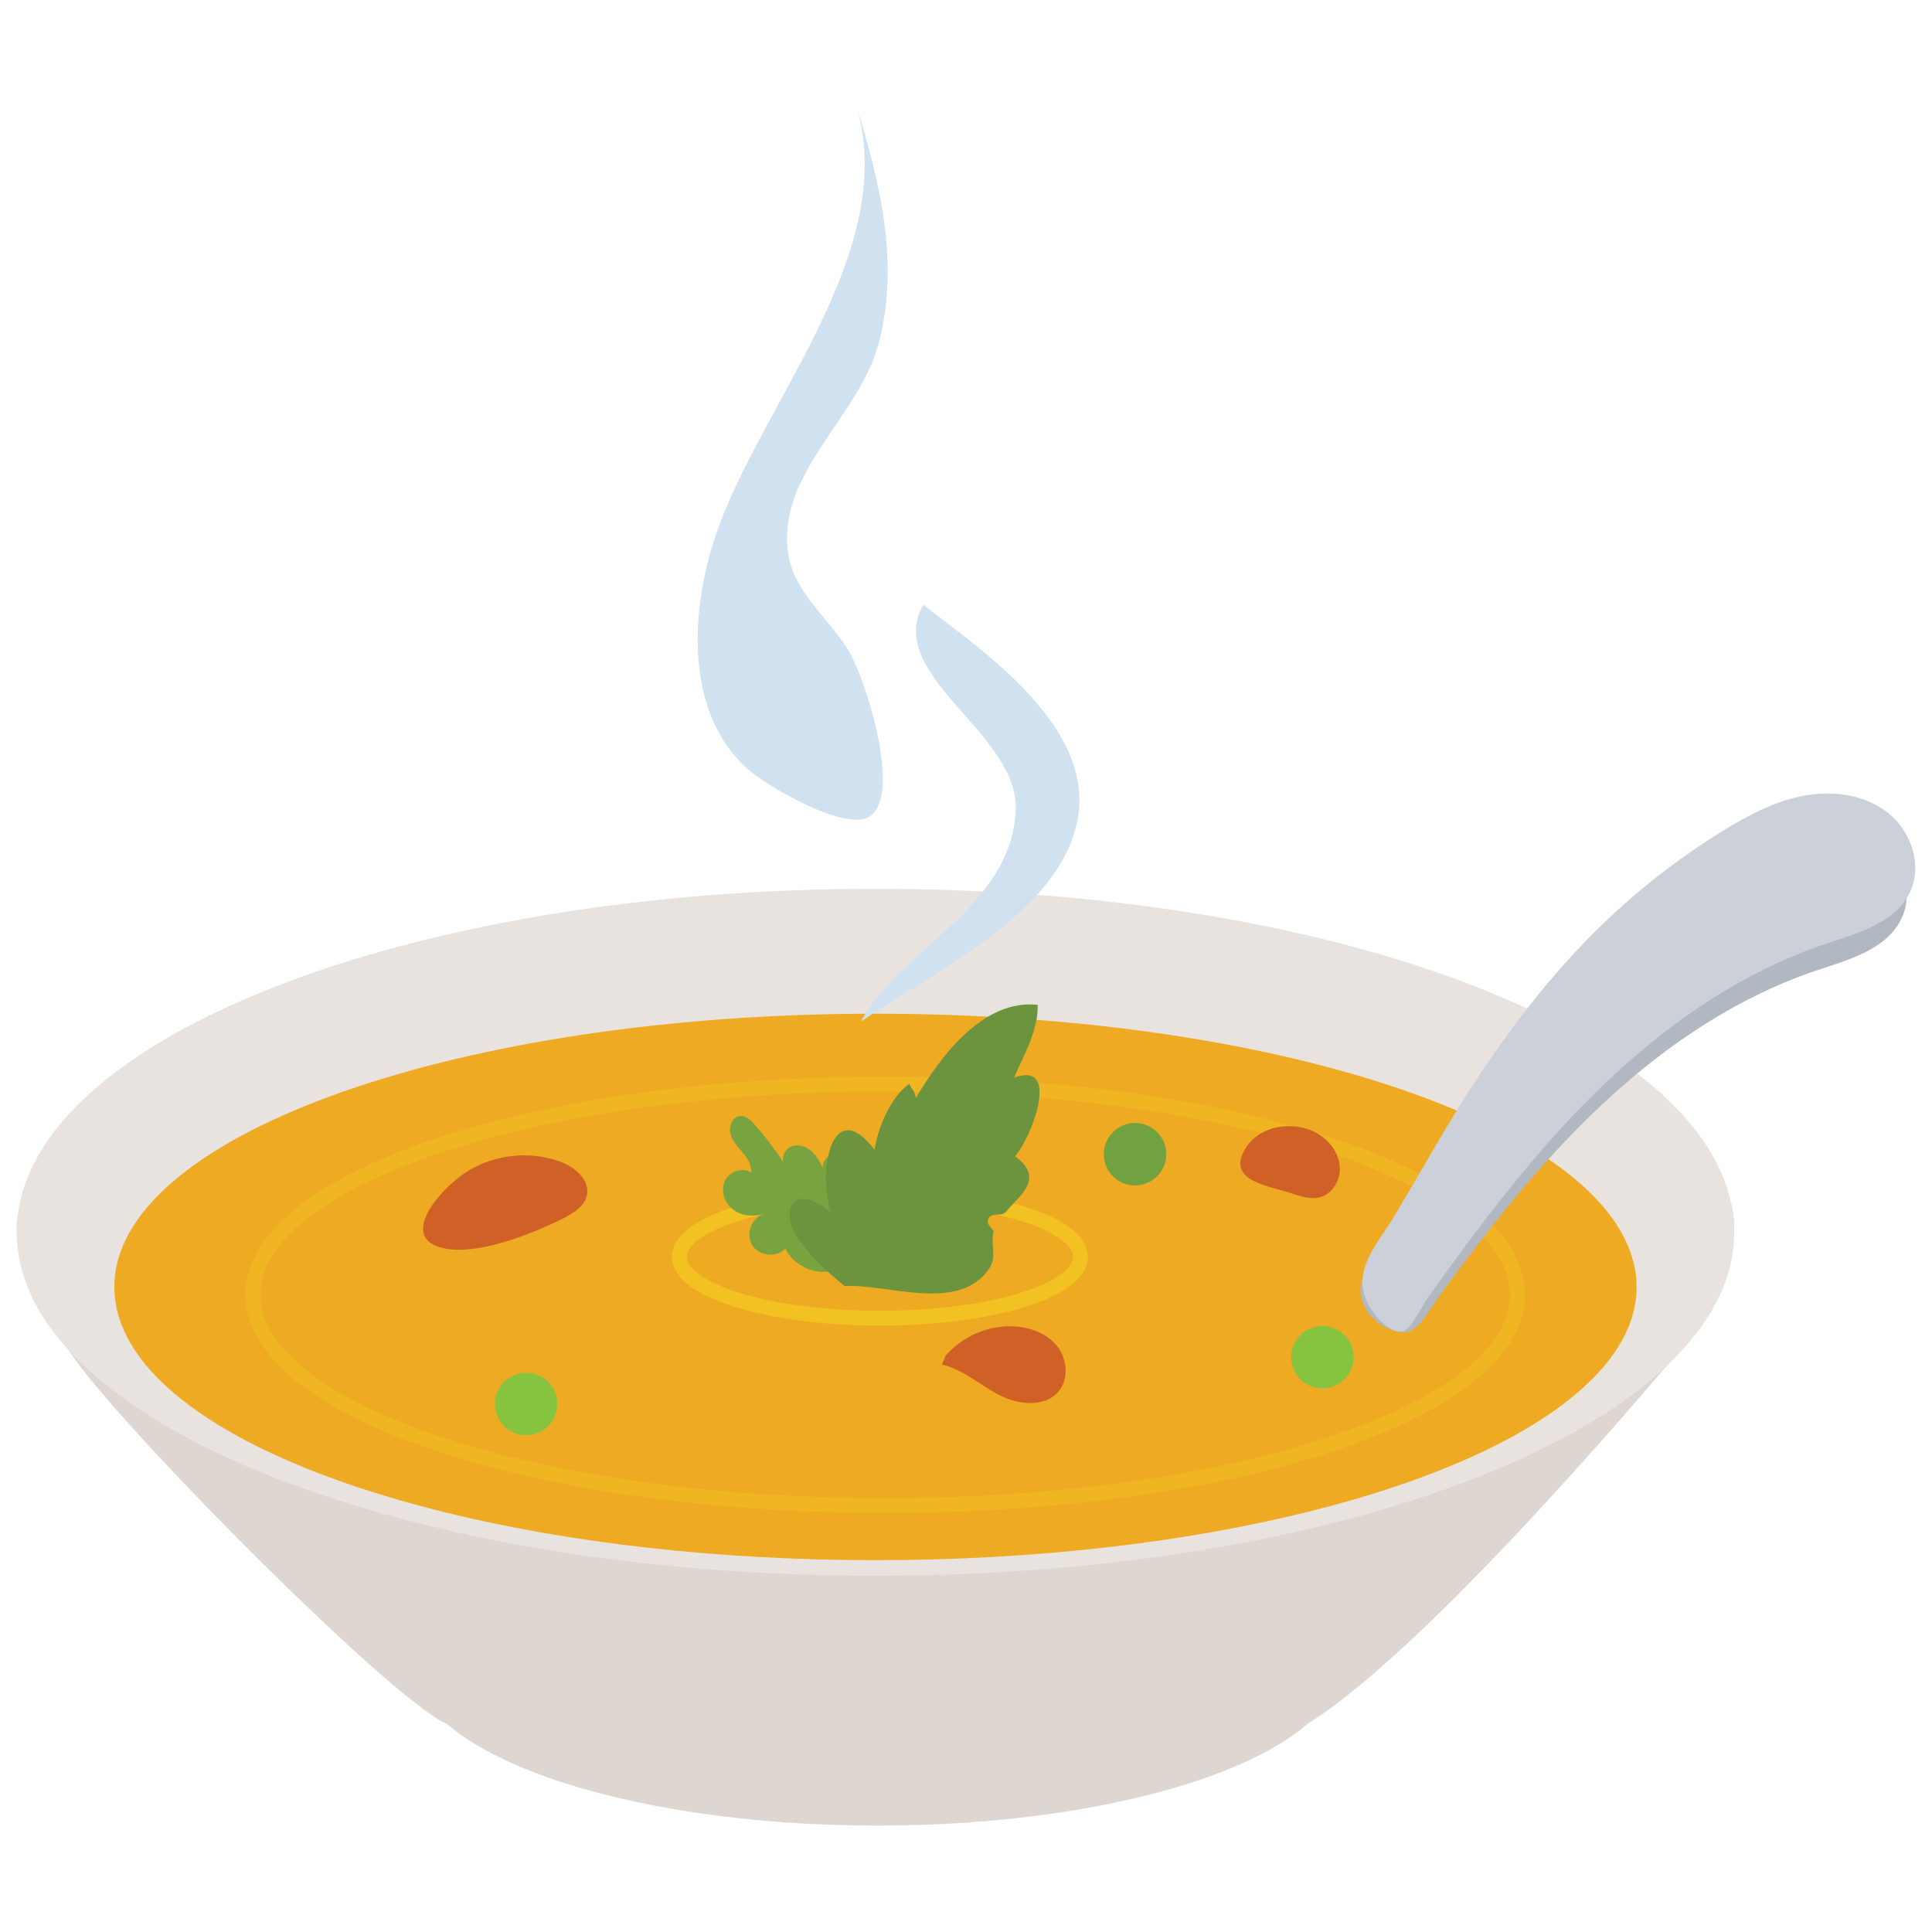 <?xml version="1.0" encoding="utf-8"?>
<!-- Generator: Adobe Illustrator 27.2.0, SVG Export Plug-In . SVG Version: 6.00 Build 0)  -->
<svg version="1.1" id="Layer_2_00000143586105361538044850000018025963162719950230_"
	 xmlns="http://www.w3.org/2000/svg" xmlns:xlink="http://www.w3.org/1999/xlink" x="0px" y="0px" viewBox="0 0 173 173"
	 enable-background="new 0 0 173 173" xml:space="preserve">
<g id="words">
	<g id="soup">
		<g>
			<path fill="#DED6D0" d="M120.113,148.886c0,8.056-18.607,14.586-41.561,14.586s-41.56-6.53-41.56-14.586
				S55.599,134.3,78.552,134.3S120.113,140.83,120.113,148.886"/>
			<path fill="#DED6D0" d="M155.286,109.989c0,1.848-0.531,3.647-1.566,5.397l-0.028,0.036c-1.132,1.325-2.307,4.327-2.307,4.327
				l-0.042,0.049c0,0-22.627,27.364-34.294,34.581c-8.878,5.506-69.414,3.015-76.991,0c-5.089-2.018-32.966-30.283-34.364-34.362
				c-1.398-4.08-1.65-3.61-2.894-5.105c-0.853-1.592-1.3-3.245-1.3-4.923c0-0.243,0.014-0.486,0.028-0.729l153.451-1.641
				c0.21,0.778,0.308,1.568,0.308,2.37"/>
			<path fill="#E8E3DF" d="M155.286,110.345c0,2.125-0.531,4.194-1.566,6.207l-0.028,0.042c-0.881,1.72-2.125,3.383-3.705,4.977
				l-0.042,0.056c-11.24,11.408-39.034,19.475-71.553,19.475c-32.281,0-59.907-7.955-71.301-19.223
				c-1.901-1.873-3.355-3.845-4.292-5.872c-0.853-1.831-1.3-3.733-1.3-5.662c0-0.28,0.014-0.559,0.028-0.839
				c1.104-16.595,35.091-29.918,76.865-29.918c40.18,0,73.146,12.317,76.586,28.031
				C155.188,108.514,155.286,109.423,155.286,110.345"/>
			<path fill="#EEAA22" d="M146.549,115.239c0,1.69-0.471,3.336-1.388,4.938l-0.025,0.033c-0.781,1.368-1.884,2.691-3.284,3.959
				l-0.037,0.044c-9.963,9.075-34.598,15.491-63.422,15.491c-28.613,0-53.099-6.328-63.199-15.291
				c-1.685-1.49-2.974-3.058-3.804-4.671c-0.756-1.457-1.152-2.969-1.152-4.504c0-0.222,0.012-0.445,0.025-0.667
				c0.979-13.201,31.104-23.799,68.131-23.799c35.614,0,64.834,9.798,67.883,22.297c0.186,0.712,0.273,1.435,0.273,2.169"/>
			<path fill="#F2C122" d="M78.774,117.369c-4.896,0-9.33-0.612-12.487-1.58c-1.579-0.482-2.837-1.057-3.652-1.649
				c-0.408-0.295-0.703-0.591-0.883-0.862c-0.181-0.273-0.251-0.507-0.252-0.737c0.001-0.23,0.071-0.464,0.252-0.737
				c0.312-0.476,0.989-1.021,1.981-1.517c2.968-1.504,8.593-2.574,14.998-2.574c0.02,0,0.038,0,0.058,0h0.014
				c4.896,0,9.33,0.612,12.487,1.58c1.579,0.482,2.837,1.057,3.652,1.649c0.408,0.295,0.703,0.591,0.883,0.862
				c0.181,0.273,0.251,0.507,0.252,0.737h1.332h-1.332c-0.001,0.23-0.071,0.464-0.252,0.737c-0.312,0.476-0.989,1.021-1.98,1.517
				c-2.968,1.504-8.593,2.574-14.999,2.574c-0.019,0-0.038,0-0.057,0H78.774 M78.789,106.383c-5.014,0.001-9.553,0.618-12.891,1.638
				c-1.67,0.512-3.041,1.121-4.043,1.843c-0.5,0.363-0.911,0.756-1.209,1.201c-0.297,0.442-0.478,0.949-0.477,1.477
				c-0.001,0.529,0.18,1.035,0.477,1.477c0.525,0.776,1.381,1.404,2.489,1.966c3.321,1.663,9.069,2.709,15.655,2.716
				c5.014-0.001,9.553-0.618,12.891-1.638c1.67-0.512,3.042-1.121,4.043-1.843c0.5-0.363,0.911-0.756,1.209-1.2
				c0.297-0.442,0.478-0.949,0.477-1.477c0.001-0.529-0.18-1.035-0.477-1.477c-0.525-0.776-1.381-1.404-2.489-1.966
				C91.123,107.438,85.375,106.392,78.789,106.383"/>
			<path fill="#F0B522" d="M79.267,96.398c-15.697,0.001-29.907,2.117-40.248,5.562c-5.172,1.725-9.378,3.779-12.336,6.108
				c-1.478,1.166-2.647,2.403-3.455,3.717c-0.807,1.313-1.25,2.713-1.249,4.152c0,1.44,0.441,2.839,1.249,4.152
				c1.416,2.3,3.924,4.367,7.294,6.219c10.11,5.536,28.139,9.162,48.744,9.169c15.697-0.001,29.907-2.117,40.248-5.562
				c5.172-1.725,9.378-3.779,12.336-6.108c1.478-1.166,2.647-2.403,3.455-3.717c0.807-1.313,1.25-2.713,1.249-4.152h-1.332
				c0,1.166-0.351,2.311-1.052,3.455c-1.223,2-3.55,3.968-6.8,5.748c-9.742,5.355-27.632,9.005-48.045,9.005
				c-0.02,0-0.039,0-0.059,0h-0.014c-15.57,0-29.663-2.109-39.813-5.494c-5.075-1.69-9.161-3.703-11.933-5.891
				c-1.387-1.092-2.443-2.226-3.144-3.368c-0.701-1.144-1.051-2.289-1.052-3.455c0-1.166,0.351-2.311,1.052-3.455
				c1.223-2,3.55-3.968,6.8-5.748c9.742-5.355,27.632-9.005,48.045-9.005c0.02,0,0.039,0,0.059,0h0.014
				c15.57,0,29.663,2.109,39.813,5.494c5.075,1.69,9.161,3.703,11.933,5.891c1.387,1.092,2.443,2.226,3.144,3.368
				c0.701,1.144,1.051,2.289,1.052,3.455h1.332c0-1.44-0.441-2.839-1.249-4.152c-1.416-2.3-3.924-4.367-7.294-6.218
				C117.901,100.032,99.872,96.406,79.267,96.398"/>
			<path fill="#CF6127" d="M41.973,104.815c2.406-1.451,5.468-1.762,8.117-0.823c1.338,0.474,2.747,1.626,2.464,3.017
				c-0.196,0.964-1.127,1.577-2.002,2.024c-2.703,1.383-8.183,3.643-11.282,2.615C35.834,110.508,39.579,106.258,41.973,104.815
				L41.973,104.815z"/>
			<path fill="#CF6127" d="M84.671,121.391c1.477-1.705,3.742-2.697,5.997-2.625c1.485,0.047,3.017,0.586,3.958,1.735
				c0.941,1.15,1.114,2.97,0.154,4.103c-1.247,1.471-3.63,1.189-5.339,0.295c-1.709-0.893-3.207-2.268-5.085-2.705"/>
			<path fill="#CF6127" d="M118.172,101.625c0.956,0.632,1.705,1.664,1.796,2.823c0.091,1.159-0.595,2.399-1.689,2.734
				c-0.846,0.259-1.749-0.026-2.586-0.309c-2.047-0.693-5.979-1.096-4.169-4.043C112.881,100.621,116.162,100.298,118.172,101.625z"
				/>
			<circle fill="#86C440" cx="47.112" cy="125.724" r="2.796"/>
			<circle fill="#72A140" cx="101.636" cy="103.355" r="2.796"/>
			<circle fill="#86C440" cx="118.413" cy="121.53" r="2.796"/>
			<path fill="#78A340" d="M76.043,103.815c-0.479-0.367-1.135-0.57-1.693-0.341s-0.881,0.997-0.518,1.479
				c-0.265-0.609-0.538-1.232-0.996-1.713c-0.458-0.481-1.145-0.799-1.79-0.64s-1.131,0.917-0.856,1.521
				c-0.799-1.209-1.682-2.363-2.64-3.45c-0.329-0.374-0.736-0.769-1.233-0.747c-0.683,0.03-1.076,0.874-0.926,1.54
				c0.15,0.667,0.649,1.189,1.088,1.712c0.44,0.523,0.858,1.149,0.795,1.83c-0.778-0.532-1.975-0.109-2.369,0.747
				c-0.394,0.856-0.039,1.943,0.702,2.526s1.778,0.699,2.688,0.453c-1.058,0.397-1.536,1.863-0.916,2.808
				c0.62,0.944,2.157,1.087,2.94,0.273c0.763,1.534,2.667,2.399,4.325,1.965c3.447-0.903,4.006-7.966,1.4-9.961L76.043,103.815z"/>
			<path fill="#6C933D" d="M75.642,115.157c-1.412-1.077-4.482-3.924-4.828-5.623c-0.603-2.968,1.964-2.549,3.641-0.873
				c-1.326-3.561,0.003-10.777,3.863-5.692c0.269-1.962,1.445-4.752,3.106-5.925c0.251,0.631,0.47,0.524,0.585,1.291
				c2.196-3.735,6.033-8.896,10.911-8.357c0.06,2.296-1.245,4.471-2.11,6.52c4.349-1.589,1.378,5.709,0.075,7.035
				c2.794,2.034,0.303,3.579-0.806,4.975c-0.372,0.467-1.209,0.024-1.536,0.557c-0.38,0.618,0.496,0.939,0.412,1.297
				c-0.288,1.23,0.39,2.199-0.464,3.366C85.699,117.543,79.424,114.94,75.642,115.157L75.642,115.157z"/>
			<path fill="#D0E1F0" d="M79.044,69.498c0.032,1.873-0.365,3.335-1.482,3.765c-2.347,0.904-8.759-2.803-10.511-4.319
				c-5.841-5.057-5.219-14.459-2.928-21.121c4.045-11.762,16.394-25.148,12.588-38.295c2.02,6.706,3.906,13.944,1.959,21.253
				c-1.542,5.791-7.528,10.46-8.143,16.369c-0.524,5.035,2.677,6.991,5.246,10.758c1.17,1.716,3.201,7.592,3.27,11.592
				L79.044,69.498z"/>
			<path fill="#D0E1F0" d="M82.67,54.158c6.102,4.692,16.553,11.834,13.403,20.827c-2.619,7.475-12.856,12.304-18.971,16.482
				c3.371-6.412,13.383-10.084,13.85-18.827c0.374-7.007-11.824-12.112-8.281-18.481L82.67,54.158z"/>
			<path fill="#B1B8C2" d="M131.667,98.685c3.084-4.623,6.501-9.043,10.454-12.96c3.443-3.412,7.278-6.43,11.404-8.973
				c2.258-1.392,4.652-2.66,7.261-3.142c2.608-0.482,5.483-0.085,7.551,1.577s3.07,4.734,1.904,7.116
				c-1.321,2.699-4.623,3.612-7.474,4.561c-8.3,2.761-15.553,8.102-21.676,14.348c-3.444,3.513-6.566,7.324-9.533,11.244
				c-0.948,1.252-1.879,2.516-2.802,3.787c-0.605,0.833-1.459,2.458-2.424,2.915c-0.671,0.318-1.454,0.076-2.105-0.227
				c-1.264-0.588-2.212-1.703-2.39-3.109c-0.215-1.693,1.52-3.329,2.345-4.715C126.658,106.946,128.978,102.717,131.667,98.685
				L131.667,98.685z"/>
			<path fill="#CCD0D9" d="M132.432,96.321c3.083-4.623,6.501-9.043,10.454-12.96c3.443-3.412,7.278-6.43,11.404-8.973
				c2.258-1.392,4.652-2.66,7.261-3.142c2.609-0.482,5.483-0.085,7.551,1.577c2.068,1.662,3.07,4.734,1.904,7.117
				c-1.321,2.699-4.623,3.612-7.474,4.561c-8.3,2.762-15.553,8.102-21.676,14.348c-3.444,3.513-6.566,7.324-9.533,11.244
				c-1.519,2.007-2.997,4.045-4.462,6.092c-0.422,0.59-1.454,2.695-2.089,2.966c-0.891,0.381-2.039-0.648-2.621-1.388
				c-2.74-3.485,0.041-6.069,1.796-9.018c2.476-4.161,4.796-8.39,7.485-12.423V96.321z"/>
		</g>
	</g>
</g>
</svg>
